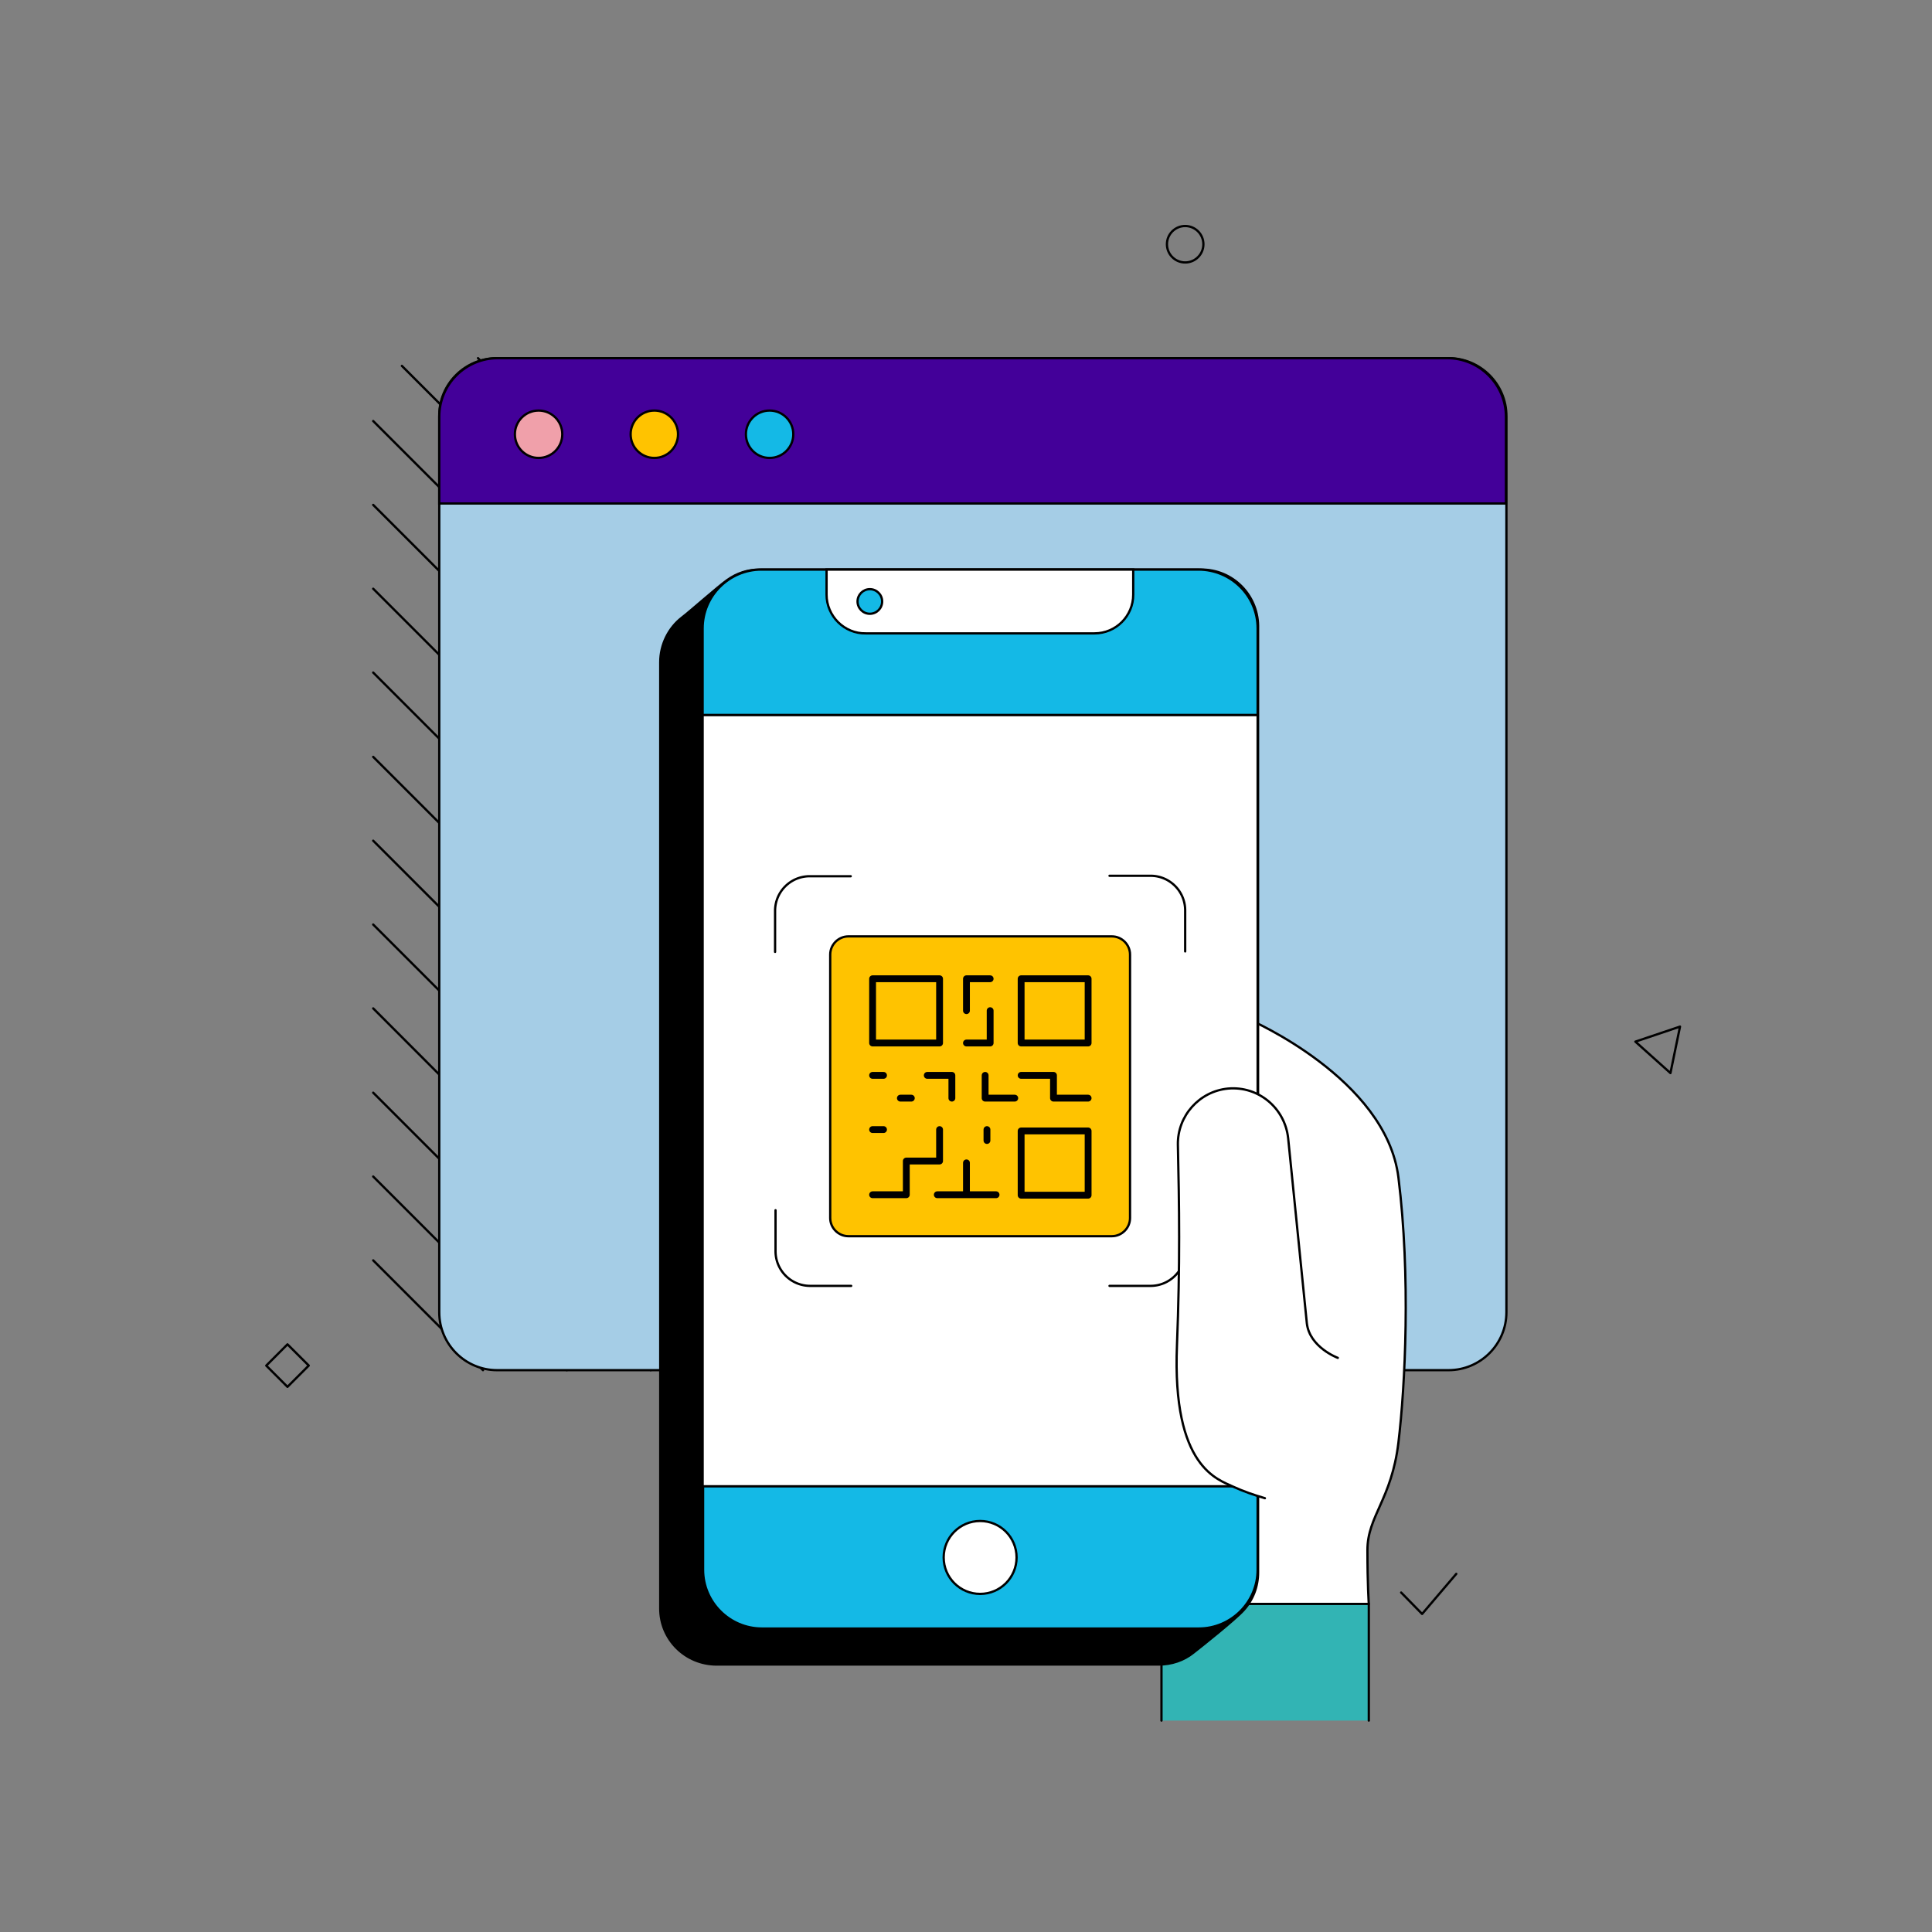 <svg xmlns="http://www.w3.org/2000/svg" width="424" height="424" viewBox="0 0 424 424"><rect x="0" y="0" width="424" height="424" fill="#808080" stroke="none"/><g fill="none" fill-rule="evenodd"><path d="M0 0h424v424H0z"/><g transform="translate(27 27)"><path d="M0 0h370v370H0z"/><path d="M276.3 273.7H67.6c-7 0-12.7-5.7-12.7-12.7V64.2c0-7 5.7-12.7 12.7-12.7h208.8c7 0 12.7 5.7 12.7 12.7V261c-.1 7-5.8 12.7-12.8 12.7z"/><path d="M226.4 273.7 54.9 102.2m189.9 171.5L54.9 83.8m201.4 183L54.9 65.4m201.4 183L61.2 53.3m195.1 176.6L77.9 51.6m178.4 159.9L96.4 51.6m159.9 141.5L114.8 51.6m141.5 123.1L133.2 51.6m123.1 104.6L151.6 51.6m104.7 86.2-86.2-86.2m37.8 222.1-153-153.1m134.6 153.1L54.9 139.1m116.2 134.6L54.9 157.5m97.8 116.2-97.8-97.8m79.3 97.8-79.3-79.4m60.9 79.4-60.9-60.9m42.5 60.9-42.5-42.5M79 273.7l-24.1-24.1" stroke="#000" stroke-linecap="round" stroke-linejoin="round" stroke-width=".5"/><path fill="#A5CDE6" fill-rule="nonzero" stroke="#000" stroke-width=".5" d="M82.1 51.6h208.8c7 0 12.7 5.7 12.7 12.7V261c0 7-5.7 12.7-12.7 12.7H82.1c-7 0-12.7-5.7-12.7-12.7V64.2c0-7 5.7-12.6 12.7-12.6z"/><path fill="#430099" fill-rule="nonzero" stroke="#000" stroke-width=".5" d="M82.3 51.6h208.3c7.1 0 12.9 5.8 12.9 12.9v19H69.4v-19c0-7.2 5.8-12.9 12.9-12.9z"/><circle cx="91.2" cy="68.3" r="5.2" fill="#F0A0AA" fill-rule="nonzero" stroke="#000" stroke-linecap="round" stroke-linejoin="round" stroke-width=".5"/><circle cx="116.6" cy="68.3" r="5.2" fill="#FFC300" fill-rule="nonzero" stroke="#000" stroke-width=".5"/><circle cx="141.9" cy="68.3" r="5.2" fill="#14B9E6" fill-rule="nonzero" stroke="#000" stroke-linecap="round" stroke-linejoin="round" stroke-width=".5"/><path fill="#FFF" fill-rule="nonzero" stroke="#000" stroke-linecap="round" stroke-linejoin="round" stroke-width=".5" d="M247.3 196.8 219.9 297c1.3 9.7 4 19.1 8 28h45.5s-.3-4.3-.3-11.8c0-7.5 5.3-11.1 6.8-23.6 1.5-12.5 2.7-36.5 0-58.2-2.7-21.7-32.7-34.6-32.6-34.6"/><path fill="#32B4B4" fill-rule="nonzero" stroke="#000" stroke-linecap="round" stroke-linejoin="round" stroke-width=".5" d="M273.4 350.6V325h-45.5v25.6"/><path fill="#000" fill-rule="nonzero" stroke="#000" stroke-linecap="round" stroke-linejoin="round" stroke-width=".5" d="M236.7 98h-97c-2.6 0-5 .8-7.1 2.3-2 1.4-8.3 7-9.9 8.2-3 2.3-4.8 6-4.8 9.8V326c0 6.8 5.5 12.3 12.4 12.3h97c2.8 0 5.5-.9 7.6-2.6 1.8-1.4 9.2-7.3 11-9.3 2.1-2.3 3.2-5.2 3.2-8.3V110.3c-.1-6.8-5.6-12.3-12.4-12.3 0 0 0 0 0 0z"/><path stroke="#000" stroke-linecap="round" stroke-linejoin="round" stroke-width=".5" d="m31.43 272.7 4.66-4.67 4.67 4.66-4.67 4.67zM341.7 198.3l-9.8 3.3 7.7 6.9z"/><circle cx="233.1" cy="26.6" r="4" stroke="#000" stroke-linecap="round" stroke-linejoin="round" stroke-width=".5"/><path stroke="#000" stroke-linecap="round" stroke-linejoin="round" stroke-width=".5" d="m280.5 322.5 4.6 4.7 7.5-8.8"/><path fill="#FFF" fill-rule="nonzero" stroke="#000" stroke-linecap="round" stroke-linejoin="round" stroke-width=".5" d="M127.2 129.9H249v169.3H127.2z"/><path fill="#14B9E6" fill-rule="nonzero" stroke="#000" stroke-linecap="round" stroke-linejoin="round" stroke-width=".5" d="M249 110.9v19H127.2v-19c0-7.1 5.8-12.9 12.9-12.9H236c7.2 0 13 5.8 13 12.9z"/><path fill="#FFF" fill-rule="nonzero" stroke="#000" stroke-width=".5" d="M154.4 103.5V98h67.3v5.5c0 4.7-3.8 8.5-8.5 8.5H163c-4.7.1-8.6-3.8-8.6-8.5z"/><circle cx="163.9" cy="105" r="2.7" fill="#14B9E6" fill-rule="nonzero" stroke="#000" stroke-linecap="round" stroke-linejoin="round" stroke-width=".5"/><path fill="#14B9E6" fill-rule="nonzero" stroke="#000" stroke-linecap="round" stroke-linejoin="round" stroke-width=".5" d="M249 299.2v18.3c0 7.1-5.8 12.9-12.9 12.9h0-95.9c-7.1 0-12.9-5.8-12.9-12.9h0v-18.3H249z"/><circle cx="188.1" cy="314.8" r="8" fill="#FFF" fill-rule="nonzero" stroke="#000" stroke-width=".5"/><path fill="#FFC300" fill-rule="nonzero" stroke="#000" stroke-width=".5" d="M159.2 178.5H217c2.2 0 4 1.8 4 4v57.8c0 2.2-1.8 4-4 4h-57.8c-2.2 0-4-1.8-4-4v-57.8c0-2.2 1.8-4 4-4z"/><path stroke="#000" stroke-linecap="round" stroke-linejoin="round" stroke-width="1.5" d="M164.5 187.8h14.7v14.1h-14.7zm32.6 0h14.7v14.1h-14.7zm0 33.4h14.7v14.1h-14.7zm-12-26.4v-7h5.2m0 7v7.1h-5.2m12 7.1h7.1v5h7.6m-32.6 6.9v6.9h-7.3v7.4h-7.4m31.2-21.2h-6.5v-5m-22.3 0h-2.4m8.5 5h-2.4m-3.7 6.9h-2.4m25.1 2.4v-2.4M176.5 209h5.4v5m3.2 14.2v7m6.5 0h-12.9"/><path stroke="#000" stroke-linecap="round" stroke-linejoin="round" stroke-width=".5" d="M159.8 255.2h-9a7.6 7.6 0 0 1-7.6-7.6v-9m89.9 0v9c0 4.2-3.4 7.6-7.6 7.6 0 0 0 0 0 0h-9m-73.4-73.3v-9c0-4.2 3.4-7.6 7.6-7.6h9m56.8-.1h9c4.2 0 7.6 3.4 7.6 7.6v9"/><path fill="#FFF" fill-rule="nonzero" stroke="#000" stroke-linecap="round" stroke-linejoin="round" stroke-width=".5" d="M266.6 271s-6.2-2.3-6.8-7.6l-4.1-40.6c-.7-6.6-6.5-11.5-13.2-10.9h0c-6.3.6-11.1 6-11 12.3.3 13.2.5 26.3-.2 44-1.1 27 9.1 29.5 12.4 31.1 2.2 1 4.5 1.8 6.9 2.5"/></g></g></svg>